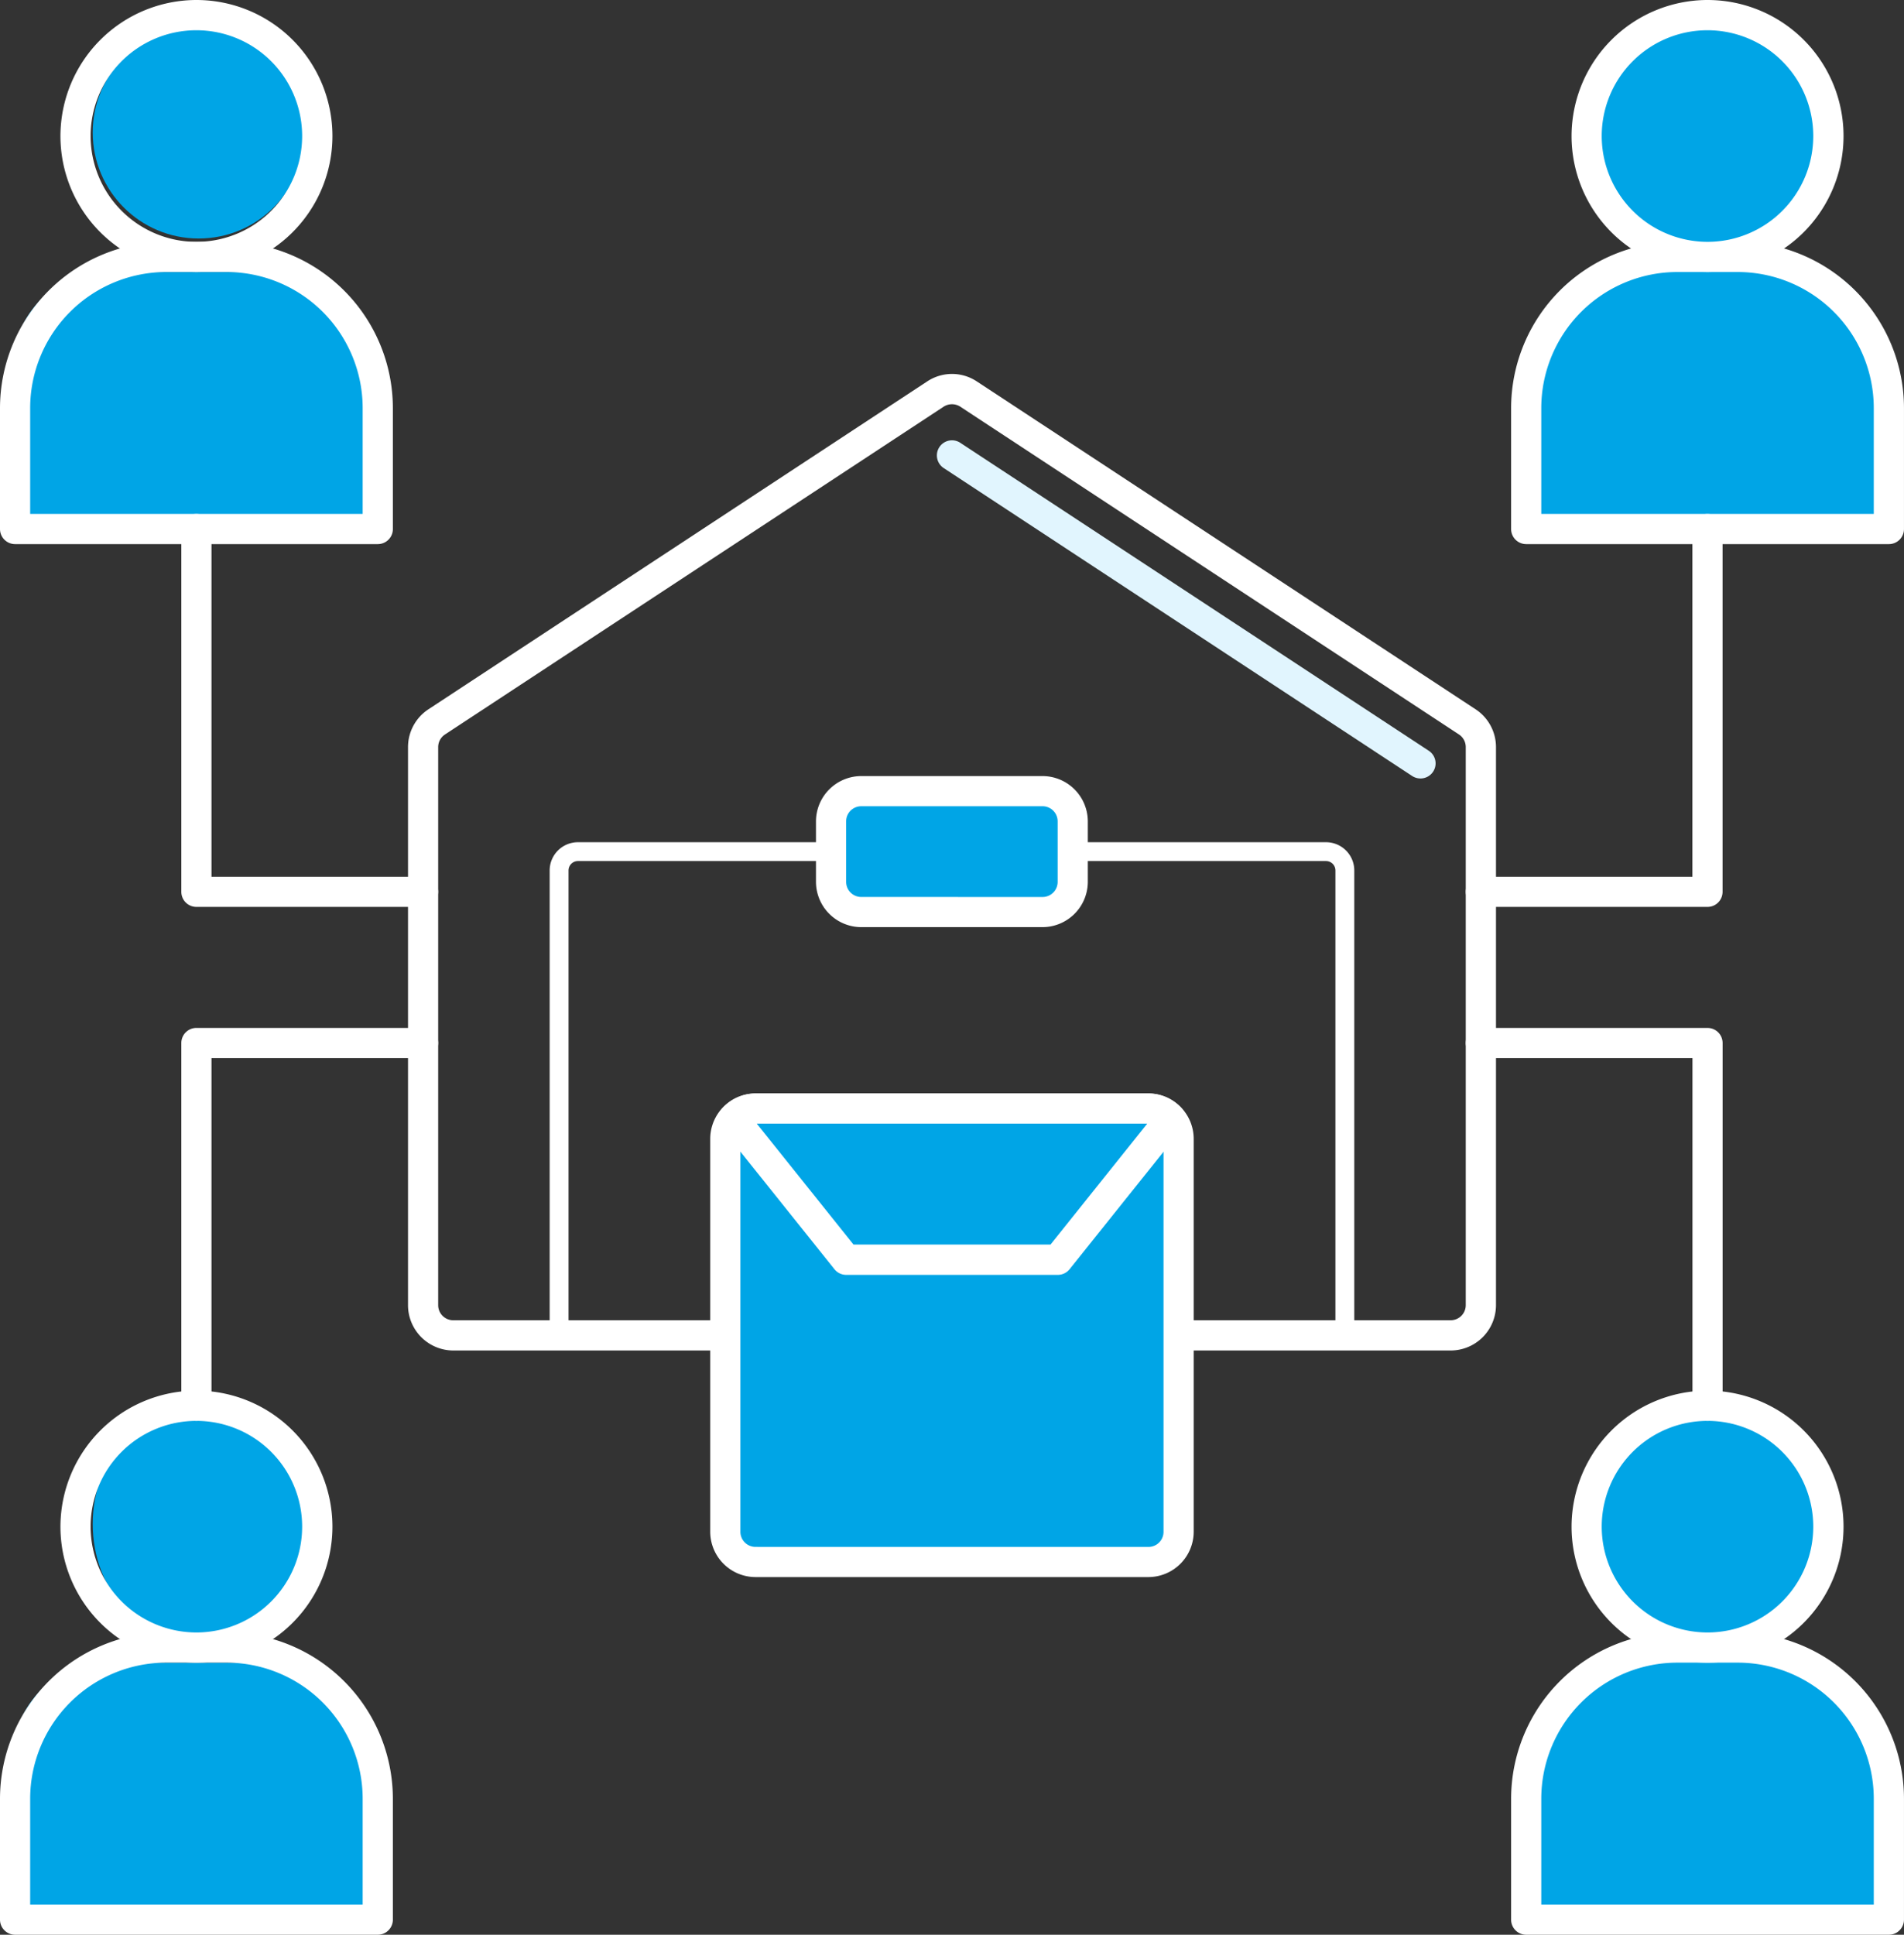 <?xml version="1.0" encoding="UTF-8"?>
<svg xmlns="http://www.w3.org/2000/svg" id="Component_51_3" data-name="Component 51 – 3" width="100.989" height="102.592" viewBox="0 0 100.989 102.592">
  <rect x="0" y="0" width="100.989" height="102.592" fill="#333333" stroke="none"/>
  <path id="Path_60077" data-name="Path 60077" d="M12959.314,1385.535v32.443h49.055s3.346,1.018,2.975-8.27,0-23.283,0-23.283l-27.378-17.939Z" transform="translate(-12931.628 -1347.312)" fill="#00a5e6" opacity="0"></path>
  <path id="Path_60065" data-name="Path 60065" d="M307.672,1511.862l-26.449,17.381a1.605,1.605,0,0,0-.723,1.338v29.593a1.6,1.6,0,0,0,1.6,1.6H335a1.6,1.6,0,0,0,1.6-1.6v-29.593a1.6,1.6,0,0,0-.723-1.338l-26.449-17.381A1.6,1.6,0,0,0,307.672,1511.862Z" transform="translate(-258.059 -1490.971)" fill="none"></path>
  <path id="Path_60065_-_Outline" data-name="Path 60065 - Outline" d="M308.854,1511.1a2.4,2.4,0,0,1,1.32.4l26.449,17.381a2.4,2.4,0,0,1,1.084,2.009v29.593a2.407,2.407,0,0,1-2.4,2.4H282.4a2.407,2.407,0,0,1-2.4-2.4v-29.593a2.4,2.4,0,0,1,1.084-2.008l26.45-17.382A2.4,2.4,0,0,1,308.854,1511.1Zm26.449,50.179a.8.8,0,0,0,.8-.8v-29.593a.8.8,0,0,0-.361-.669l-26.45-17.381a.814.814,0,0,0-.88,0l-26.45,17.382a.8.8,0,0,0-.362.669v29.593a.8.8,0,0,0,.8.8Z" transform="translate(-258.359 -1491.272)" fill="#fff"></path>
  <path id="Path_60066" data-name="Path 60066" d="M323.147,1531.226a.8.8,0,0,1-.439-.131l-24.846-16.328a.8.8,0,0,1,.88-1.339l24.846,16.328a.8.8,0,0,1-.441,1.471Z" transform="translate(-247.808 -1489.948)" fill="#e1f5fe"></path>
  <path id="Rectangle_13641" data-name="Rectangle 13641" d="M1,0H40.678a1,1,0,0,1,1,1V25.648a0,0,0,0,1,0,0H0a0,0,0,0,1,0,0V1A1,1,0,0,1,1,0Z" transform="translate(29.654 45.159)" fill="none" stroke="#fff" stroke-linecap="round" stroke-linejoin="round" stroke-width="1"></path>
  <rect id="Rectangle_13642" data-name="Rectangle 13642" width="12.824" height="6.412" rx="1" transform="translate(44.082 41.953)" fill="#00a5e6"></rect>
  <path id="Rectangle_13642_-_Outline" data-name="Rectangle 13642 - Outline" d="M1.9-.5h9.618a2.407,2.407,0,0,1,2.4,2.4V5.11a2.407,2.407,0,0,1-2.4,2.4H1.9A2.407,2.407,0,0,1-.5,5.11V1.9A2.407,2.407,0,0,1,1.9-.5Zm9.618,6.412a.8.8,0,0,0,.8-.8V1.9a.8.8,0,0,0-.8-.8H1.9a.8.8,0,0,0-.8.8V5.11a.8.8,0,0,0,.8.8Z" transform="translate(43.78 41.652)" fill="#fff"></path>
  <g id="Group_54510" data-name="Group 54510">
    <path id="Rectangle_13643" data-name="Rectangle 13643" d="M5,0h8.692a5,5,0,0,1,5,5v9.054a0,0,0,0,1,0,0H0a0,0,0,0,1,0,0V5A5,5,0,0,1,5,0Z" transform="translate(0.702 14.427)" fill="#00a5e6"></path>
    <path id="Rectangle_13643_-_Outline" data-name="Rectangle 13643 - Outline" d="M8.316-.5h3.206a8.826,8.826,0,0,1,8.816,8.816v6.412a.8.8,0,0,1-.8.8H.3a.8.8,0,0,1-.8-.8V8.316A8.826,8.826,0,0,1,8.316-.5ZM18.736,13.927V8.316A7.222,7.222,0,0,0,11.522,1.1H8.316A7.222,7.222,0,0,0,1.1,8.316v5.61Z" transform="translate(0.5 13.324)" fill="#fff"></path>
    <circle id="Ellipse_11500" data-name="Ellipse 11500" cx="5.621" cy="5.621" r="5.621" transform="translate(4.918 1.405)" fill="#00a5e6"></circle>
    <path id="Ellipse_11500_-_Outline" data-name="Ellipse 11500 - Outline" d="M6.713-.5A7.213,7.213,0,1,1-.5,6.713,7.222,7.222,0,0,1,6.713-.5Zm0,12.824A5.61,5.61,0,1,0,1.1,6.713,5.617,5.617,0,0,0,6.713,12.324Z" transform="translate(3.706 0.5)" fill="#fff"></path>
  </g>
  <g id="Group_54511" data-name="Group 54511" transform="translate(80.15)">
    <path id="Rectangle_13644" data-name="Rectangle 13644" d="M5,0h8.27a5,5,0,0,1,5,5v9.054a0,0,0,0,1,0,0H0a0,0,0,0,1,0,0V5A5,5,0,0,1,5,0Z" transform="translate(1.284 13.812)" fill="#00a5e6"></path>
    <path id="Rectangle_13644_-_Outline" data-name="Rectangle 13644 - Outline" d="M8.316-.5h3.206a8.826,8.826,0,0,1,8.816,8.816v6.412a.8.8,0,0,1-.8.8H.3a.8.8,0,0,1-.8-.8V8.316A8.826,8.826,0,0,1,8.316-.5ZM18.736,13.927V8.316A7.222,7.222,0,0,0,11.522,1.1H8.316A7.222,7.222,0,0,0,1.1,8.316v5.61Z" transform="translate(0.5 13.324)" fill="#fff"></path>
    <ellipse id="Ellipse_11501" data-name="Ellipse 11501" cx="7.027" cy="6.203" rx="7.027" ry="6.203" transform="translate(3.47 1.405)" fill="#00a5e6"></ellipse>
    <path id="Ellipse_11501_-_Outline" data-name="Ellipse 11501 - Outline" d="M6.713-.5A7.213,7.213,0,1,1-.5,6.713,7.222,7.222,0,0,1,6.713-.5Zm0,12.824A5.61,5.61,0,1,0,1.1,6.713,5.617,5.617,0,0,0,6.713,12.324Z" transform="translate(3.706 0.5)" fill="#fff"></path>
  </g>
  <g id="Group_54512" data-name="Group 54512" transform="translate(0 73.739)">
    <path id="Rectangle_13645" data-name="Rectangle 13645" d="M5,0h8.675a5,5,0,0,1,5,5v8.459a0,0,0,0,1,0,0H0a0,0,0,0,1,0,0V5A5,5,0,0,1,5,0Z" transform="translate(0.7 14.427)" fill="#00a5e6"></path>
    <path id="Rectangle_13645_-_Outline" data-name="Rectangle 13645 - Outline" d="M8.316-.5h3.206a8.826,8.826,0,0,1,8.816,8.816v6.412a.8.8,0,0,1-.8.8H.3a.8.8,0,0,1-.8-.8V8.316A8.826,8.826,0,0,1,8.316-.5ZM18.736,13.927V8.316A7.222,7.222,0,0,0,11.522,1.1H8.316A7.222,7.222,0,0,0,1.1,8.316v5.61Z" transform="translate(0.5 13.324)" fill="#fff"></path>
    <ellipse id="Ellipse_11502" data-name="Ellipse 11502" cx="5.621" cy="6.324" rx="5.621" ry="6.324" transform="translate(4.918 0.746)" fill="#00a5e6"></ellipse>
    <path id="Ellipse_11502_-_Outline" data-name="Ellipse 11502 - Outline" d="M6.713-.5A7.213,7.213,0,1,1-.5,6.713,7.222,7.222,0,0,1,6.713-.5Zm0,12.824A5.61,5.61,0,1,0,1.1,6.713,5.617,5.617,0,0,0,6.713,12.324Z" transform="translate(3.706 0.5)" fill="#fff"></path>
  </g>
  <g id="Group_54513" data-name="Group 54513" transform="translate(80.15 73.739)">
    <path id="Rectangle_13646" data-name="Rectangle 13646" d="M5,0h8.27a5,5,0,0,1,5,5v8.459a0,0,0,0,1,0,0H0a0,0,0,0,1,0,0V5A5,5,0,0,1,5,0Z" transform="translate(1.064 14.395)" fill="#00a5e6"></path>
    <path id="Rectangle_13646_-_Outline" data-name="Rectangle 13646 - Outline" d="M8.316-.5h3.206a8.826,8.826,0,0,1,8.816,8.816v6.412a.8.8,0,0,1-.8.8H.3a.8.8,0,0,1-.8-.8V8.316A8.826,8.826,0,0,1,8.316-.5ZM18.736,13.927V8.316A7.222,7.222,0,0,0,11.522,1.1H8.316A7.222,7.222,0,0,0,1.1,8.316v5.61Z" transform="translate(0.5 13.324)" fill="#fff"></path>
    <ellipse id="Ellipse_11503" data-name="Ellipse 11503" cx="7.027" cy="6.324" rx="7.027" ry="6.324" transform="translate(3.47 0.746)" fill="#00a5e6"></ellipse>
    <path id="Ellipse_11503_-_Outline" data-name="Ellipse 11503 - Outline" d="M6.713-.5A7.213,7.213,0,1,1-.5,6.713,7.222,7.222,0,0,1,6.713-.5Zm0,12.824A5.61,5.61,0,1,0,1.1,6.713,5.617,5.617,0,0,0,6.713,12.324Z" transform="translate(3.706 0.5)" fill="#fff"></path>
  </g>
  <path id="Path_60071" data-name="Path 60071" d="M285.324,1536.569H273.3a.8.8,0,0,1-.8-.8v-19.236a.8.8,0,1,1,1.6,0v18.435h11.221a.8.8,0,1,1,0,1.6Z" transform="translate(-262.882 -1488.479)" fill="#fff"></path>
  <path id="Path_60072" data-name="Path 60072" d="M273.3,1553.57a.8.8,0,0,1-.8-.8v-19.236a.8.8,0,0,1,.8-.8h12.022a.8.8,0,0,1,0,1.6H274.1v18.435A.8.8,0,0,1,273.3,1553.57Z" transform="translate(-262.882 -1478.228)" fill="#fff"></path>
  <path id="Path_60073" data-name="Path 60073" d="M327.824,1553.57a.8.8,0,0,1-.8-.8v-18.435H315.8a.8.8,0,0,1,0-1.6h12.023a.8.8,0,0,1,.8.8v19.236A.8.8,0,0,1,327.824,1553.57Z" transform="translate(-237.255 -1478.228)" fill="#fff"></path>
  <path id="Path_60074" data-name="Path 60074" d="M327.824,1536.569H315.8a.8.8,0,1,1,0-1.6h11.221v-18.435a.8.8,0,1,1,1.6,0v19.236A.8.8,0,0,1,327.824,1536.569Z" transform="translate(-237.255 -1488.479)" fill="#fff"></path>
  <g id="Group_54514" data-name="Group 54514" transform="translate(37.671 57.983)">
    <rect id="Rectangle_13647" data-name="Rectangle 13647" width="24.045" height="24.045" rx="1" transform="translate(0.801 0.801)" fill="#00a5e6"></rect>
    <path id="Rectangle_13647_-_Outline" data-name="Rectangle 13647 - Outline" d="M1.9-.5H22.743a2.407,2.407,0,0,1,2.4,2.4V22.743a2.407,2.407,0,0,1-2.4,2.4H1.9a2.407,2.407,0,0,1-2.4-2.4V1.9A2.407,2.407,0,0,1,1.9-.5ZM22.743,23.545a.8.8,0,0,0,.8-.8V1.9a.8.8,0,0,0-.8-.8H1.9a.8.8,0,0,0-.8.8V22.743a.8.8,0,0,0,.8.8Z" transform="translate(0.5 0.5)" fill="#fff"></path>
    <path id="Path_60075" data-name="Path 60075" d="M290.766,1535.936l5.987,7.481h11.219l5.986-7.481a1.579,1.579,0,0,0-1.177-.534H291.943A1.582,1.582,0,0,0,290.766,1535.936Z" transform="translate(-289.539 -1534.601)" fill="#00a5e6"></path>
    <path id="Path_60075_-_Outline" data-name="Path 60075 - Outline" d="M292.244,1534.9h20.839a2.368,2.368,0,0,1,1.771.8.8.8,0,0,1,.032,1.039l-5.986,7.481a.8.8,0,0,1-.626.3H297.055a.8.8,0,0,1-.626-.3l-5.987-7.481a.8.8,0,0,1,.032-1.039A2.368,2.368,0,0,1,292.244,1534.9Zm20.775,1.6H292.308l5.132,6.412h10.449Z" transform="translate(-289.84 -1534.902)" fill="#fff"></path>
  </g>
</svg>
